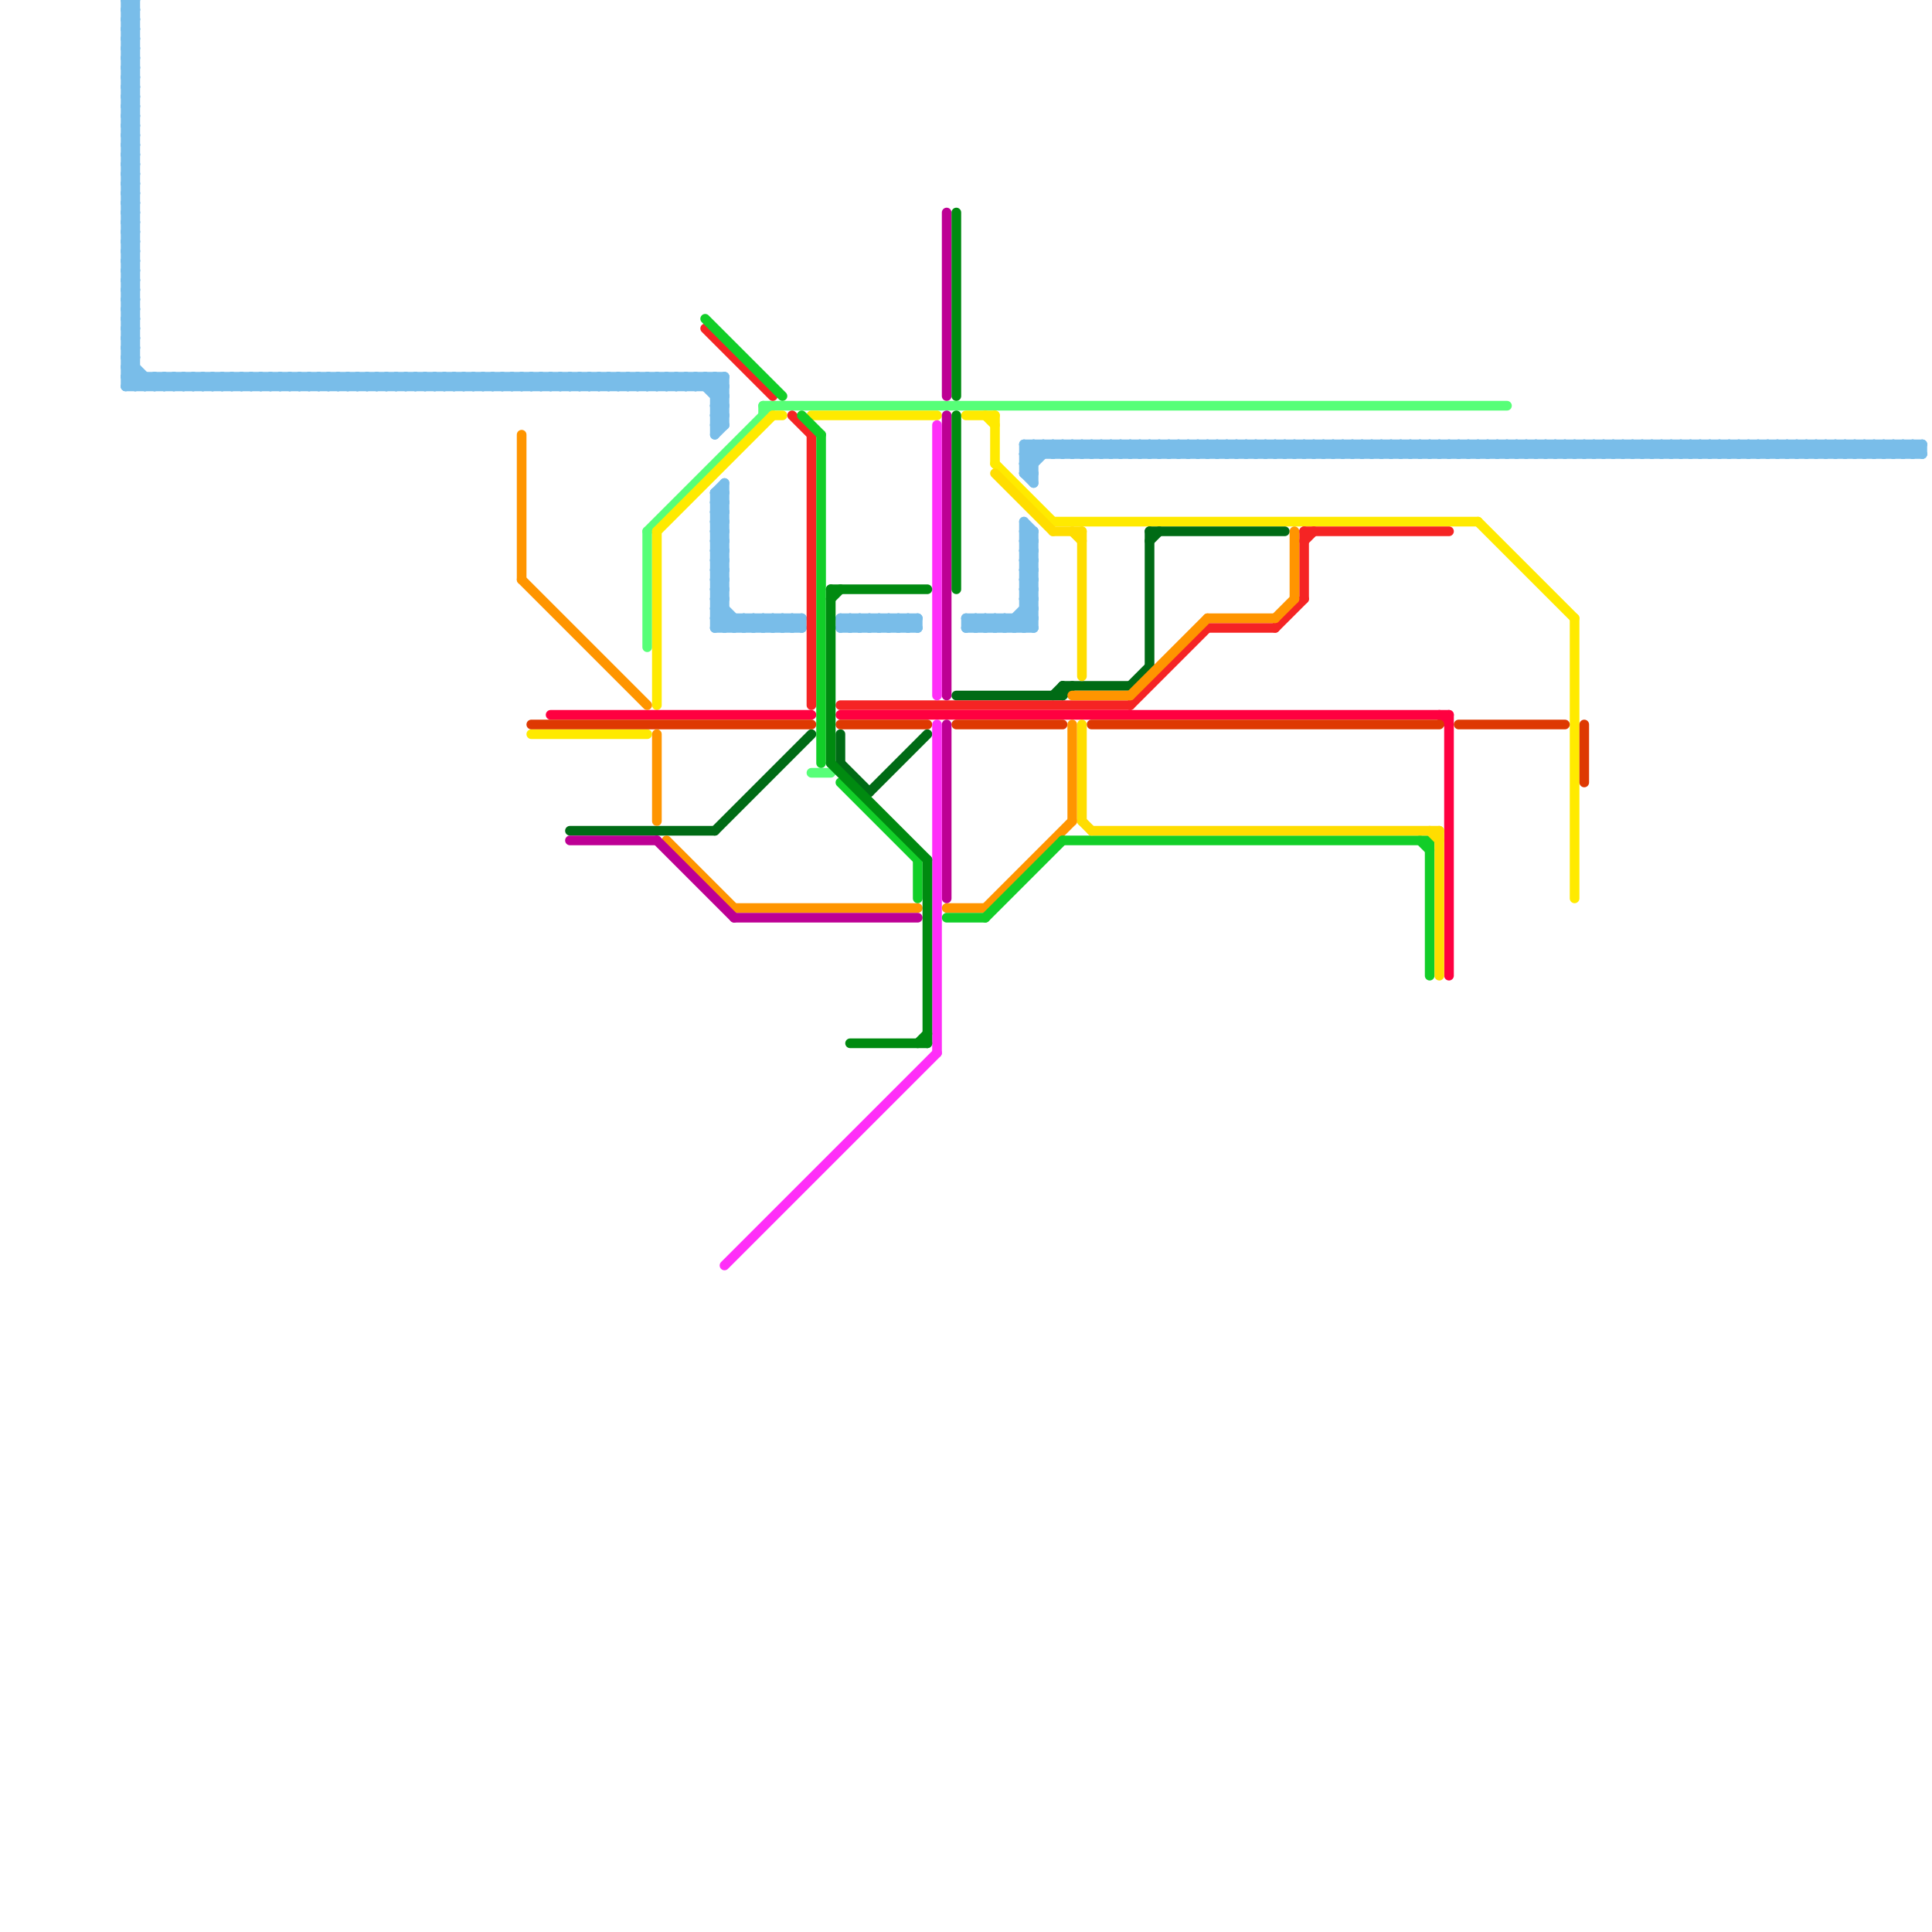 
<svg version="1.1" xmlns="http://www.w3.org/2000/svg" viewBox="0 0 200 200">
<style>line { stroke-width: 1; fill: none; stroke-linecap: round; stroke-linejoin: round; } .c0 { stroke: #57ff78 } .c1 { stroke: #ffea00 } .c2 { stroke: #79bde9 } .c3 { stroke: #006b15 } .c4 { stroke: #f52424 } .c5 { stroke: #ff0040 } .c6 { stroke: #de3902 } .c7 { stroke: #ff9500 } .c8 { stroke: #12ce28 } .c9 { stroke: #ffdd00 } .c10 { stroke: #bd0094 } .c11 { stroke: #ff2ef8 } .c12 { stroke: #008a10 }</style><line class="c0" x1="79" y1="42" x2="79" y2="43"/><line class="c0" x1="67" y1="55" x2="80" y2="42"/><line class="c0" x1="84" y1="80" x2="86" y2="80"/><line class="c0" x1="67" y1="55" x2="67" y2="67"/><line class="c0" x1="79" y1="42" x2="156" y2="42"/><line class="c1" x1="163" y1="64" x2="163" y2="93"/><line class="c1" x1="68" y1="55" x2="68" y2="73"/><line class="c1" x1="100" y1="43" x2="103" y2="43"/><line class="c1" x1="103" y1="43" x2="103" y2="48"/><line class="c1" x1="102" y1="43" x2="103" y2="44"/><line class="c1" x1="153" y1="54" x2="163" y2="64"/><line class="c1" x1="68" y1="55" x2="80" y2="43"/><line class="c1" x1="84" y1="43" x2="97" y2="43"/><line class="c1" x1="109" y1="54" x2="153" y2="54"/><line class="c1" x1="80" y1="43" x2="81" y2="43"/><line class="c1" x1="103" y1="48" x2="109" y2="54"/><line class="c1" x1="55" y1="76" x2="67" y2="76"/><line class="c2" x1="13" y1="18" x2="14" y2="18"/><line class="c2" x1="13" y1="40" x2="75" y2="40"/><line class="c2" x1="38" y1="39" x2="38" y2="40"/><line class="c2" x1="13" y1="40" x2="14" y2="39"/><line class="c2" x1="74" y1="43" x2="75" y2="42"/><line class="c2" x1="45" y1="39" x2="46" y2="40"/><line class="c2" x1="74" y1="45" x2="75" y2="44"/><line class="c2" x1="62" y1="39" x2="62" y2="40"/><line class="c2" x1="133" y1="46" x2="134" y2="47"/><line class="c2" x1="56" y1="39" x2="56" y2="40"/><line class="c2" x1="28" y1="40" x2="29" y2="39"/><line class="c2" x1="107" y1="46" x2="107" y2="50"/><line class="c2" x1="43" y1="39" x2="43" y2="40"/><line class="c2" x1="179" y1="46" x2="179" y2="47"/><line class="c2" x1="40" y1="39" x2="40" y2="40"/><line class="c2" x1="15" y1="40" x2="16" y2="39"/><line class="c2" x1="74" y1="39" x2="75" y2="40"/><line class="c2" x1="166" y1="46" x2="166" y2="47"/><line class="c2" x1="138" y1="47" x2="139" y2="46"/><line class="c2" x1="74" y1="59" x2="75" y2="59"/><line class="c2" x1="116" y1="46" x2="116" y2="47"/><line class="c2" x1="191" y1="46" x2="192" y2="47"/><line class="c2" x1="74" y1="61" x2="75" y2="61"/><line class="c2" x1="30" y1="40" x2="31" y2="39"/><line class="c2" x1="110" y1="46" x2="111" y2="47"/><line class="c2" x1="159" y1="46" x2="159" y2="47"/><line class="c2" x1="153" y1="47" x2="154" y2="46"/><line class="c2" x1="57" y1="39" x2="57" y2="40"/><line class="c2" x1="13" y1="6" x2="14" y2="6"/><line class="c2" x1="29" y1="40" x2="30" y2="39"/><line class="c2" x1="13" y1="8" x2="14" y2="8"/><line class="c2" x1="51" y1="39" x2="52" y2="40"/><line class="c2" x1="146" y1="47" x2="147" y2="46"/><line class="c2" x1="174" y1="46" x2="175" y2="47"/><line class="c2" x1="161" y1="46" x2="161" y2="47"/><line class="c2" x1="106" y1="57" x2="107" y2="56"/><line class="c2" x1="168" y1="46" x2="169" y2="47"/><line class="c2" x1="13" y1="22" x2="14" y2="23"/><line class="c2" x1="74" y1="42" x2="75" y2="41"/><line class="c2" x1="13" y1="24" x2="14" y2="25"/><line class="c2" x1="25" y1="39" x2="25" y2="40"/><line class="c2" x1="192" y1="46" x2="192" y2="47"/><line class="c2" x1="33" y1="39" x2="33" y2="40"/><line class="c2" x1="184" y1="46" x2="185" y2="47"/><line class="c2" x1="106" y1="56" x2="107" y2="56"/><line class="c2" x1="146" y1="46" x2="147" y2="47"/><line class="c2" x1="13" y1="5" x2="14" y2="5"/><line class="c2" x1="80" y1="64" x2="81" y2="65"/><line class="c2" x1="121" y1="46" x2="122" y2="47"/><line class="c2" x1="13" y1="7" x2="14" y2="7"/><line class="c2" x1="192" y1="46" x2="193" y2="47"/><line class="c2" x1="28" y1="39" x2="28" y2="40"/><line class="c2" x1="13" y1="27" x2="14" y2="26"/><line class="c2" x1="35" y1="39" x2="36" y2="40"/><line class="c2" x1="13" y1="29" x2="14" y2="28"/><line class="c2" x1="79" y1="64" x2="80" y2="65"/><line class="c2" x1="123" y1="46" x2="124" y2="47"/><line class="c2" x1="81" y1="64" x2="82" y2="65"/><line class="c2" x1="13" y1="18" x2="14" y2="17"/><line class="c2" x1="59" y1="39" x2="59" y2="40"/><line class="c2" x1="128" y1="47" x2="129" y2="46"/><line class="c2" x1="187" y1="46" x2="188" y2="47"/><line class="c2" x1="36" y1="40" x2="37" y2="39"/><line class="c2" x1="13" y1="26" x2="14" y2="26"/><line class="c2" x1="30" y1="39" x2="30" y2="40"/><line class="c2" x1="13" y1="28" x2="14" y2="28"/><line class="c2" x1="54" y1="39" x2="54" y2="40"/><line class="c2" x1="180" y1="46" x2="180" y2="47"/><line class="c2" x1="26" y1="39" x2="27" y2="40"/><line class="c2" x1="118" y1="46" x2="118" y2="47"/><line class="c2" x1="74" y1="59" x2="75" y2="58"/><line class="c2" x1="74" y1="61" x2="75" y2="60"/><line class="c2" x1="167" y1="46" x2="167" y2="47"/><line class="c2" x1="149" y1="46" x2="150" y2="47"/><line class="c2" x1="65" y1="39" x2="65" y2="40"/><line class="c2" x1="106" y1="49" x2="109" y2="46"/><line class="c2" x1="31" y1="40" x2="32" y2="39"/><line class="c2" x1="182" y1="46" x2="182" y2="47"/><line class="c2" x1="154" y1="47" x2="155" y2="46"/><line class="c2" x1="169" y1="46" x2="169" y2="47"/><line class="c2" x1="151" y1="46" x2="152" y2="47"/><line class="c2" x1="74" y1="62" x2="77" y2="65"/><line class="c2" x1="141" y1="47" x2="142" y2="46"/><line class="c2" x1="134" y1="46" x2="135" y2="47"/><line class="c2" x1="119" y1="46" x2="119" y2="47"/><line class="c2" x1="13" y1="4" x2="14" y2="5"/><line class="c2" x1="82" y1="65" x2="83" y2="64"/><line class="c2" x1="156" y1="47" x2="157" y2="46"/><line class="c2" x1="143" y1="47" x2="144" y2="46"/><line class="c2" x1="74" y1="60" x2="75" y2="60"/><line class="c2" x1="34" y1="40" x2="35" y2="39"/><line class="c2" x1="31" y1="39" x2="32" y2="40"/><line class="c2" x1="34" y1="39" x2="34" y2="40"/><line class="c2" x1="16" y1="39" x2="17" y2="40"/><line class="c2" x1="106" y1="56" x2="107" y2="55"/><line class="c2" x1="195" y1="46" x2="195" y2="47"/><line class="c2" x1="49" y1="40" x2="50" y2="39"/><line class="c2" x1="129" y1="46" x2="130" y2="47"/><line class="c2" x1="13" y1="5" x2="14" y2="4"/><line class="c2" x1="49" y1="39" x2="49" y2="40"/><line class="c2" x1="13" y1="7" x2="14" y2="6"/><line class="c2" x1="13" y1="23" x2="14" y2="24"/><line class="c2" x1="106" y1="62" x2="107" y2="62"/><line class="c2" x1="89" y1="64" x2="89" y2="65"/><line class="c2" x1="50" y1="40" x2="51" y2="39"/><line class="c2" x1="130" y1="46" x2="130" y2="47"/><line class="c2" x1="44" y1="40" x2="45" y2="39"/><line class="c2" x1="76" y1="64" x2="76" y2="65"/><line class="c2" x1="117" y1="46" x2="117" y2="47"/><line class="c2" x1="192" y1="47" x2="193" y2="46"/><line class="c2" x1="124" y1="46" x2="125" y2="47"/><line class="c2" x1="195" y1="46" x2="196" y2="47"/><line class="c2" x1="189" y1="46" x2="190" y2="47"/><line class="c2" x1="157" y1="46" x2="157" y2="47"/><line class="c2" x1="132" y1="46" x2="132" y2="47"/><line class="c2" x1="151" y1="47" x2="152" y2="46"/><line class="c2" x1="129" y1="47" x2="130" y2="46"/><line class="c2" x1="139" y1="46" x2="140" y2="47"/><line class="c2" x1="74" y1="64" x2="75" y2="65"/><line class="c2" x1="126" y1="46" x2="127" y2="47"/><line class="c2" x1="106" y1="54" x2="106" y2="65"/><line class="c2" x1="144" y1="47" x2="145" y2="46"/><line class="c2" x1="13" y1="26" x2="14" y2="25"/><line class="c2" x1="13" y1="28" x2="14" y2="27"/><line class="c2" x1="131" y1="47" x2="132" y2="46"/><line class="c2" x1="188" y1="46" x2="188" y2="47"/><line class="c2" x1="27" y1="39" x2="27" y2="40"/><line class="c2" x1="190" y1="46" x2="191" y2="47"/><line class="c2" x1="92" y1="64" x2="92" y2="65"/><line class="c2" x1="87" y1="64" x2="95" y2="64"/><line class="c2" x1="39" y1="40" x2="40" y2="39"/><line class="c2" x1="13" y1="37" x2="16" y2="40"/><line class="c2" x1="94" y1="64" x2="94" y2="65"/><line class="c2" x1="101" y1="64" x2="102" y2="65"/><line class="c2" x1="142" y1="46" x2="143" y2="47"/><line class="c2" x1="183" y1="46" x2="183" y2="47"/><line class="c2" x1="155" y1="47" x2="156" y2="46"/><line class="c2" x1="73" y1="39" x2="75" y2="41"/><line class="c2" x1="27" y1="39" x2="28" y2="40"/><line class="c2" x1="100" y1="64" x2="101" y2="65"/><line class="c2" x1="87" y1="64" x2="87" y2="65"/><line class="c2" x1="144" y1="46" x2="145" y2="47"/><line class="c2" x1="185" y1="46" x2="185" y2="47"/><line class="c2" x1="157" y1="47" x2="158" y2="46"/><line class="c2" x1="112" y1="46" x2="112" y2="47"/><line class="c2" x1="95" y1="64" x2="95" y2="65"/><line class="c2" x1="74" y1="60" x2="75" y2="59"/><line class="c2" x1="13" y1="32" x2="14" y2="33"/><line class="c2" x1="74" y1="52" x2="75" y2="51"/><line class="c2" x1="13" y1="34" x2="14" y2="35"/><line class="c2" x1="102" y1="64" x2="103" y2="65"/><line class="c2" x1="74" y1="54" x2="75" y2="53"/><line class="c2" x1="106" y1="59" x2="107" y2="60"/><line class="c2" x1="122" y1="46" x2="122" y2="47"/><line class="c2" x1="77" y1="64" x2="78" y2="65"/><line class="c2" x1="106" y1="61" x2="107" y2="62"/><line class="c2" x1="127" y1="46" x2="127" y2="47"/><line class="c2" x1="137" y1="46" x2="138" y2="47"/><line class="c2" x1="22" y1="39" x2="23" y2="40"/><line class="c2" x1="114" y1="46" x2="114" y2="47"/><line class="c2" x1="18" y1="39" x2="19" y2="40"/><line class="c2" x1="87" y1="65" x2="95" y2="65"/><line class="c2" x1="74" y1="55" x2="75" y2="56"/><line class="c2" x1="155" y1="46" x2="156" y2="47"/><line class="c2" x1="53" y1="39" x2="54" y2="40"/><line class="c2" x1="47" y1="39" x2="48" y2="40"/><line class="c2" x1="13" y1="15" x2="14" y2="15"/><line class="c2" x1="50" y1="39" x2="50" y2="40"/><line class="c2" x1="170" y1="46" x2="171" y2="47"/><line class="c2" x1="13" y1="17" x2="14" y2="17"/><line class="c2" x1="15" y1="39" x2="15" y2="40"/><line class="c2" x1="19" y1="39" x2="20" y2="40"/><line class="c2" x1="106" y1="62" x2="107" y2="61"/><line class="c2" x1="58" y1="40" x2="59" y2="39"/><line class="c2" x1="138" y1="46" x2="138" y2="47"/><line class="c2" x1="52" y1="40" x2="53" y2="39"/><line class="c2" x1="175" y1="47" x2="176" y2="46"/><line class="c2" x1="197" y1="46" x2="198" y2="47"/><line class="c2" x1="150" y1="47" x2="151" y2="46"/><line class="c2" x1="13" y1="31" x2="14" y2="32"/><line class="c2" x1="88" y1="64" x2="88" y2="65"/><line class="c2" x1="140" y1="46" x2="140" y2="47"/><line class="c2" x1="196" y1="46" x2="196" y2="47"/><line class="c2" x1="82" y1="64" x2="82" y2="65"/><line class="c2" x1="13" y1="33" x2="14" y2="34"/><line class="c2" x1="147" y1="46" x2="148" y2="47"/><line class="c2" x1="106" y1="47" x2="107" y2="46"/><line class="c2" x1="53" y1="40" x2="54" y2="39"/><line class="c2" x1="152" y1="47" x2="153" y2="46"/><line class="c2" x1="198" y1="46" x2="198" y2="47"/><line class="c2" x1="106" y1="63" x2="107" y2="63"/><line class="c2" x1="13" y1="36" x2="14" y2="36"/><line class="c2" x1="83" y1="64" x2="83" y2="65"/><line class="c2" x1="135" y1="46" x2="135" y2="47"/><line class="c2" x1="13" y1="38" x2="14" y2="38"/><line class="c2" x1="181" y1="47" x2="182" y2="46"/><line class="c2" x1="37" y1="39" x2="38" y2="40"/><line class="c2" x1="75" y1="39" x2="75" y2="44"/><line class="c2" x1="70" y1="39" x2="70" y2="40"/><line class="c2" x1="63" y1="40" x2="64" y2="39"/><line class="c2" x1="66" y1="39" x2="67" y2="40"/><line class="c2" x1="74" y1="57" x2="75" y2="58"/><line class="c2" x1="63" y1="39" x2="63" y2="40"/><line class="c2" x1="41" y1="39" x2="42" y2="40"/><line class="c2" x1="193" y1="46" x2="193" y2="47"/><line class="c2" x1="71" y1="40" x2="72" y2="39"/><line class="c2" x1="158" y1="46" x2="159" y2="47"/><line class="c2" x1="145" y1="46" x2="146" y2="47"/><line class="c2" x1="46" y1="40" x2="47" y2="39"/><line class="c2" x1="43" y1="39" x2="44" y2="40"/><line class="c2" x1="93" y1="65" x2="94" y2="64"/><line class="c2" x1="163" y1="47" x2="164" y2="46"/><line class="c2" x1="103" y1="64" x2="104" y2="65"/><line class="c2" x1="153" y1="46" x2="153" y2="47"/><line class="c2" x1="160" y1="46" x2="161" y2="47"/><line class="c2" x1="128" y1="46" x2="128" y2="47"/><line class="c2" x1="159" y1="46" x2="160" y2="47"/><line class="c2" x1="165" y1="47" x2="166" y2="46"/><line class="c2" x1="74" y1="55" x2="75" y2="55"/><line class="c2" x1="13" y1="15" x2="14" y2="14"/><line class="c2" x1="13" y1="17" x2="14" y2="16"/><line class="c2" x1="106" y1="58" x2="107" y2="59"/><line class="c2" x1="106" y1="60" x2="107" y2="61"/><line class="c2" x1="13" y1="25" x2="14" y2="26"/><line class="c2" x1="13" y1="9" x2="14" y2="10"/><line class="c2" x1="20" y1="39" x2="21" y2="40"/><line class="c2" x1="13" y1="1" x2="14" y2="2"/><line class="c2" x1="13" y1="11" x2="14" y2="12"/><line class="c2" x1="25" y1="39" x2="26" y2="40"/><line class="c2" x1="75" y1="65" x2="76" y2="64"/><line class="c2" x1="13" y1="31" x2="14" y2="31"/><line class="c2" x1="176" y1="47" x2="177" y2="46"/><line class="c2" x1="13" y1="33" x2="14" y2="33"/><line class="c2" x1="113" y1="46" x2="114" y2="47"/><line class="c2" x1="173" y1="46" x2="174" y2="47"/><line class="c2" x1="141" y1="46" x2="141" y2="47"/><line class="c2" x1="55" y1="40" x2="56" y2="39"/><line class="c2" x1="178" y1="47" x2="179" y2="46"/><line class="c2" x1="13" y1="14" x2="14" y2="14"/><line class="c2" x1="91" y1="65" x2="92" y2="64"/><line class="c2" x1="104" y1="64" x2="104" y2="65"/><line class="c2" x1="13" y1="16" x2="14" y2="16"/><line class="c2" x1="59" y1="40" x2="60" y2="39"/><line class="c2" x1="91" y1="64" x2="91" y2="65"/><line class="c2" x1="143" y1="46" x2="143" y2="47"/><line class="c2" x1="13" y1="36" x2="14" y2="35"/><line class="c2" x1="106" y1="65" x2="107" y2="64"/><line class="c2" x1="13" y1="38" x2="14" y2="37"/><line class="c2" x1="108" y1="46" x2="109" y2="47"/><line class="c2" x1="74" y1="41" x2="75" y2="40"/><line class="c2" x1="93" y1="64" x2="93" y2="65"/><line class="c2" x1="13" y1="30" x2="14" y2="31"/><line class="c2" x1="113" y1="47" x2="114" y2="46"/><line class="c2" x1="135" y1="46" x2="136" y2="47"/><line class="c2" x1="38" y1="39" x2="39" y2="40"/><line class="c2" x1="68" y1="39" x2="69" y2="40"/><line class="c2" x1="74" y1="57" x2="75" y2="57"/><line class="c2" x1="101" y1="65" x2="102" y2="64"/><line class="c2" x1="36" y1="39" x2="36" y2="40"/><line class="c2" x1="40" y1="39" x2="41" y2="40"/><line class="c2" x1="67" y1="39" x2="68" y2="40"/><line class="c2" x1="166" y1="46" x2="167" y2="47"/><line class="c2" x1="73" y1="40" x2="74" y2="39"/><line class="c2" x1="23" y1="40" x2="24" y2="39"/><line class="c2" x1="171" y1="47" x2="172" y2="46"/><line class="c2" x1="69" y1="39" x2="70" y2="40"/><line class="c2" x1="127" y1="47" x2="128" y2="46"/><line class="c2" x1="13" y1="35" x2="14" y2="34"/><line class="c2" x1="13" y1="37" x2="14" y2="36"/><line class="c2" x1="13" y1="20" x2="14" y2="21"/><line class="c2" x1="74" y1="40" x2="75" y2="39"/><line class="c2" x1="154" y1="46" x2="154" y2="47"/><line class="c2" x1="173" y1="47" x2="174" y2="46"/><line class="c2" x1="68" y1="40" x2="69" y2="39"/><line class="c2" x1="161" y1="46" x2="162" y2="47"/><line class="c2" x1="167" y1="46" x2="168" y2="47"/><line class="c2" x1="148" y1="46" x2="149" y2="47"/><line class="c2" x1="74" y1="56" x2="75" y2="57"/><line class="c2" x1="191" y1="47" x2="192" y2="46"/><line class="c2" x1="74" y1="58" x2="75" y2="59"/><line class="c2" x1="110" y1="47" x2="111" y2="46"/><line class="c2" x1="166" y1="47" x2="167" y2="46"/><line class="c2" x1="156" y1="46" x2="156" y2="47"/><line class="c2" x1="79" y1="65" x2="80" y2="64"/><line class="c2" x1="13" y1="3" x2="14" y2="4"/><line class="c2" x1="51" y1="40" x2="52" y2="39"/><line class="c2" x1="131" y1="46" x2="131" y2="47"/><line class="c2" x1="13" y1="25" x2="14" y2="25"/><line class="c2" x1="168" y1="47" x2="169" y2="46"/><line class="c2" x1="64" y1="39" x2="64" y2="40"/><line class="c2" x1="13" y1="1" x2="14" y2="1"/><line class="c2" x1="81" y1="65" x2="82" y2="64"/><line class="c2" x1="197" y1="47" x2="198" y2="46"/><line class="c2" x1="13" y1="39" x2="14" y2="40"/><line class="c2" x1="62" y1="39" x2="63" y2="40"/><line class="c2" x1="56" y1="39" x2="57" y2="40"/><line class="c2" x1="21" y1="40" x2="22" y2="39"/><line class="c2" x1="120" y1="47" x2="121" y2="46"/><line class="c2" x1="179" y1="46" x2="180" y2="47"/><line class="c2" x1="21" y1="39" x2="21" y2="40"/><line class="c2" x1="13" y1="14" x2="14" y2="13"/><line class="c2" x1="67" y1="40" x2="68" y2="39"/><line class="c2" x1="13" y1="6" x2="14" y2="5"/><line class="c2" x1="13" y1="16" x2="14" y2="15"/><line class="c2" x1="28" y1="39" x2="29" y2="40"/><line class="c2" x1="13" y1="8" x2="14" y2="7"/><line class="c2" x1="64" y1="39" x2="65" y2="40"/><line class="c2" x1="109" y1="46" x2="109" y2="47"/><line class="c2" x1="184" y1="47" x2="185" y2="46"/><line class="c2" x1="116" y1="46" x2="117" y2="47"/><line class="c2" x1="32" y1="39" x2="32" y2="40"/><line class="c2" x1="105" y1="64" x2="105" y2="65"/><line class="c2" x1="30" y1="39" x2="31" y2="40"/><line class="c2" x1="194" y1="47" x2="195" y2="46"/><line class="c2" x1="149" y1="46" x2="149" y2="47"/><line class="c2" x1="13" y1="2" x2="14" y2="3"/><line class="c2" x1="57" y1="39" x2="58" y2="40"/><line class="c2" x1="107" y1="55" x2="107" y2="65"/><line class="c2" x1="121" y1="47" x2="122" y2="46"/><line class="c2" x1="180" y1="46" x2="181" y2="47"/><line class="c2" x1="13" y1="30" x2="14" y2="30"/><line class="c2" x1="115" y1="47" x2="116" y2="46"/><line class="c2" x1="118" y1="46" x2="119" y2="47"/><line class="c2" x1="13" y1="22" x2="14" y2="22"/><line class="c2" x1="13" y1="24" x2="14" y2="24"/><line class="c2" x1="151" y1="46" x2="151" y2="47"/><line class="c2" x1="74" y1="57" x2="75" y2="56"/><line class="c2" x1="123" y1="47" x2="124" y2="46"/><line class="c2" x1="74" y1="51" x2="75" y2="52"/><line class="c2" x1="74" y1="53" x2="75" y2="54"/><line class="c2" x1="52" y1="39" x2="52" y2="40"/><line class="c2" x1="24" y1="40" x2="25" y2="39"/><line class="c2" x1="118" y1="47" x2="119" y2="46"/><line class="c2" x1="39" y1="39" x2="39" y2="40"/><line class="c2" x1="175" y1="46" x2="175" y2="47"/><line class="c2" x1="162" y1="46" x2="162" y2="47"/><line class="c2" x1="16" y1="40" x2="17" y2="39"/><line class="c2" x1="92" y1="64" x2="93" y2="65"/><line class="c2" x1="14" y1="0" x2="14" y2="40"/><line class="c2" x1="169" y1="46" x2="170" y2="47"/><line class="c2" x1="74" y1="64" x2="83" y2="64"/><line class="c2" x1="74" y1="56" x2="75" y2="56"/><line class="c2" x1="26" y1="40" x2="27" y2="39"/><line class="c2" x1="74" y1="58" x2="75" y2="58"/><line class="c2" x1="177" y1="46" x2="177" y2="47"/><line class="c2" x1="174" y1="47" x2="175" y2="46"/><line class="c2" x1="149" y1="47" x2="150" y2="46"/><line class="c2" x1="164" y1="46" x2="164" y2="47"/><line class="c2" x1="18" y1="40" x2="19" y2="39"/><line class="c2" x1="74" y1="51" x2="74" y2="65"/><line class="c2" x1="13" y1="3" x2="14" y2="3"/><line class="c2" x1="87" y1="64" x2="88" y2="65"/><line class="c2" x1="13" y1="25" x2="14" y2="24"/><line class="c2" x1="55" y1="39" x2="55" y2="40"/><line class="c2" x1="134" y1="47" x2="135" y2="46"/><line class="c2" x1="13" y1="1" x2="14" y2="0"/><line class="c2" x1="59" y1="39" x2="60" y2="40"/><line class="c2" x1="172" y1="46" x2="172" y2="47"/><line class="c2" x1="34" y1="39" x2="35" y2="40"/><line class="c2" x1="13" y1="19" x2="14" y2="20"/><line class="c2" x1="106" y1="46" x2="107" y2="47"/><line class="c2" x1="106" y1="48" x2="107" y2="49"/><line class="c2" x1="13" y1="21" x2="14" y2="22"/><line class="c2" x1="42" y1="40" x2="43" y2="39"/><line class="c2" x1="13" y1="13" x2="14" y2="14"/><line class="c2" x1="42" y1="39" x2="42" y2="40"/><line class="c2" x1="111" y1="47" x2="112" y2="46"/><line class="c2" x1="29" y1="39" x2="29" y2="40"/><line class="c2" x1="23" y1="39" x2="23" y2="40"/><line class="c2" x1="54" y1="39" x2="55" y2="40"/><line class="c2" x1="104" y1="65" x2="107" y2="62"/><line class="c2" x1="111" y1="46" x2="111" y2="47"/><line class="c2" x1="71" y1="39" x2="71" y2="40"/><line class="c2" x1="58" y1="39" x2="58" y2="40"/><line class="c2" x1="37" y1="40" x2="38" y2="39"/><line class="c2" x1="65" y1="39" x2="66" y2="40"/><line class="c2" x1="117" y1="46" x2="118" y2="47"/><line class="c2" x1="13" y1="2" x2="14" y2="2"/><line class="c2" x1="188" y1="46" x2="189" y2="47"/><line class="c2" x1="13" y1="4" x2="14" y2="4"/><line class="c2" x1="182" y1="46" x2="183" y2="47"/><line class="c2" x1="24" y1="39" x2="24" y2="40"/><line class="c2" x1="13" y1="22" x2="14" y2="21"/><line class="c2" x1="150" y1="46" x2="150" y2="47"/><line class="c2" x1="125" y1="46" x2="125" y2="47"/><line class="c2" x1="13" y1="24" x2="14" y2="23"/><line class="c2" x1="60" y1="39" x2="60" y2="40"/><line class="c2" x1="64" y1="40" x2="65" y2="39"/><line class="c2" x1="119" y1="46" x2="120" y2="47"/><line class="c2" x1="187" y1="47" x2="188" y2="46"/><line class="c2" x1="74" y1="43" x2="75" y2="44"/><line class="c2" x1="165" y1="46" x2="165" y2="47"/><line class="c2" x1="137" y1="47" x2="138" y2="46"/><line class="c2" x1="72" y1="40" x2="73" y2="39"/><line class="c2" x1="152" y1="46" x2="152" y2="47"/><line class="c2" x1="82" y1="64" x2="83" y2="65"/><line class="c2" x1="196" y1="46" x2="197" y2="47"/><line class="c2" x1="124" y1="47" x2="125" y2="46"/><line class="c2" x1="183" y1="46" x2="184" y2="47"/><line class="c2" x1="189" y1="47" x2="190" y2="46"/><line class="c2" x1="139" y1="47" x2="140" y2="46"/><line class="c2" x1="188" y1="47" x2="189" y2="46"/><line class="c2" x1="126" y1="47" x2="127" y2="46"/><line class="c2" x1="13" y1="23" x2="14" y2="23"/><line class="c2" x1="94" y1="64" x2="95" y2="65"/><line class="c2" x1="100" y1="64" x2="107" y2="64"/><line class="c2" x1="74" y1="63" x2="76" y2="65"/><line class="c2" x1="74" y1="56" x2="75" y2="55"/><line class="c2" x1="17" y1="40" x2="18" y2="39"/><line class="c2" x1="49" y1="39" x2="50" y2="40"/><line class="c2" x1="74" y1="58" x2="75" y2="57"/><line class="c2" x1="106" y1="55" x2="107" y2="56"/><line class="c2" x1="106" y1="57" x2="107" y2="58"/><line class="c2" x1="27" y1="40" x2="28" y2="39"/><line class="c2" x1="178" y1="46" x2="178" y2="47"/><line class="c2" x1="74" y1="42" x2="75" y2="43"/><line class="c2" x1="19" y1="40" x2="20" y2="39"/><line class="c2" x1="89" y1="64" x2="90" y2="65"/><line class="c2" x1="142" y1="47" x2="143" y2="46"/><line class="c2" x1="130" y1="46" x2="131" y2="47"/><line class="c2" x1="19" y1="39" x2="19" y2="40"/><line class="c2" x1="74" y1="39" x2="74" y2="45"/><line class="c2" x1="46" y1="39" x2="46" y2="40"/><line class="c2" x1="120" y1="46" x2="120" y2="47"/><line class="c2" x1="163" y1="46" x2="163" y2="47"/><line class="c2" x1="132" y1="46" x2="133" y2="47"/><line class="c2" x1="13" y1="13" x2="14" y2="13"/><line class="c2" x1="48" y1="39" x2="48" y2="40"/><line class="c2" x1="74" y1="65" x2="83" y2="65"/><line class="c2" x1="44" y1="39" x2="44" y2="40"/><line class="c2" x1="80" y1="65" x2="81" y2="64"/><line class="c2" x1="178" y1="46" x2="179" y2="47"/><line class="c2" x1="115" y1="46" x2="116" y2="47"/><line class="c2" x1="100" y1="65" x2="107" y2="65"/><line class="c2" x1="115" y1="46" x2="115" y2="47"/><line class="c2" x1="13" y1="27" x2="14" y2="28"/><line class="c2" x1="73" y1="39" x2="73" y2="40"/><line class="c2" x1="13" y1="29" x2="14" y2="30"/><line class="c2" x1="45" y1="40" x2="46" y2="39"/><line class="c2" x1="32" y1="40" x2="33" y2="39"/><line class="c2" x1="45" y1="39" x2="45" y2="40"/><line class="c2" x1="13" y1="2" x2="14" y2="1"/><line class="c2" x1="114" y1="47" x2="115" y2="46"/><line class="c2" x1="13" y1="4" x2="14" y2="3"/><line class="c2" x1="13" y1="18" x2="14" y2="19"/><line class="c2" x1="133" y1="46" x2="133" y2="47"/><line class="c2" x1="47" y1="40" x2="48" y2="39"/><line class="c2" x1="13" y1="10" x2="14" y2="11"/><line class="c2" x1="13" y1="12" x2="14" y2="13"/><line class="c2" x1="176" y1="46" x2="176" y2="47"/><line class="c2" x1="195" y1="47" x2="196" y2="46"/><line class="c2" x1="74" y1="43" x2="75" y2="43"/><line class="c2" x1="13" y1="32" x2="14" y2="32"/><line class="c2" x1="106" y1="59" x2="107" y2="59"/><line class="c2" x1="106" y1="61" x2="107" y2="61"/><line class="c2" x1="13" y1="34" x2="14" y2="34"/><line class="c2" x1="90" y1="64" x2="91" y2="65"/><line class="c2" x1="191" y1="46" x2="191" y2="47"/><line class="c2" x1="198" y1="46" x2="199" y2="47"/><line class="c2" x1="125" y1="46" x2="126" y2="47"/><line class="c2" x1="185" y1="46" x2="186" y2="47"/><line class="c2" x1="147" y1="47" x2="148" y2="46"/><line class="c2" x1="51" y1="39" x2="51" y2="40"/><line class="c2" x1="74" y1="59" x2="75" y2="60"/><line class="c2" x1="190" y1="47" x2="191" y2="46"/><line class="c2" x1="122" y1="46" x2="123" y2="47"/><line class="c2" x1="74" y1="61" x2="75" y2="62"/><line class="c2" x1="127" y1="46" x2="128" y2="47"/><line class="c2" x1="193" y1="46" x2="194" y2="47"/><line class="c2" x1="78" y1="65" x2="79" y2="64"/><line class="c2" x1="168" y1="46" x2="168" y2="47"/><line class="c2" x1="140" y1="47" x2="141" y2="46"/><line class="c2" x1="13" y1="23" x2="14" y2="22"/><line class="c2" x1="186" y1="46" x2="186" y2="47"/><line class="c2" x1="50" y1="39" x2="51" y2="40"/><line class="c2" x1="74" y1="42" x2="75" y2="42"/><line class="c2" x1="90" y1="64" x2="90" y2="65"/><line class="c2" x1="74" y1="44" x2="75" y2="44"/><line class="c2" x1="138" y1="46" x2="139" y2="47"/><line class="c2" x1="33" y1="40" x2="34" y2="39"/><line class="c2" x1="36" y1="39" x2="37" y2="40"/><line class="c2" x1="74" y1="64" x2="75" y2="63"/><line class="c2" x1="20" y1="40" x2="21" y2="39"/><line class="c2" x1="171" y1="46" x2="171" y2="47"/><line class="c2" x1="146" y1="46" x2="146" y2="47"/><line class="c2" x1="153" y1="46" x2="154" y2="47"/><line class="c2" x1="20" y1="39" x2="20" y2="40"/><line class="c2" x1="140" y1="46" x2="141" y2="47"/><line class="c2" x1="121" y1="46" x2="121" y2="47"/><line class="c2" x1="181" y1="46" x2="181" y2="47"/><line class="c2" x1="35" y1="40" x2="36" y2="39"/><line class="c2" x1="13" y1="13" x2="14" y2="12"/><line class="c2" x1="22" y1="40" x2="23" y2="39"/><line class="c2" x1="158" y1="47" x2="159" y2="46"/><line class="c2" x1="35" y1="39" x2="35" y2="40"/><line class="c2" x1="106" y1="54" x2="107" y2="55"/><line class="c2" x1="106" y1="56" x2="107" y2="57"/><line class="c2" x1="145" y1="47" x2="146" y2="46"/><line class="c2" x1="13" y1="5" x2="14" y2="6"/><line class="c2" x1="123" y1="46" x2="123" y2="47"/><line class="c2" x1="13" y1="7" x2="14" y2="8"/><line class="c2" x1="110" y1="46" x2="110" y2="47"/><line class="c2" x1="160" y1="47" x2="161" y2="46"/><line class="c2" x1="74" y1="63" x2="75" y2="63"/><line class="c2" x1="122" y1="47" x2="123" y2="46"/><line class="c2" x1="181" y1="46" x2="182" y2="47"/><line class="c2" x1="106" y1="47" x2="199" y2="47"/><line class="c2" x1="13" y1="10" x2="14" y2="10"/><line class="c2" x1="70" y1="39" x2="71" y2="40"/><line class="c2" x1="13" y1="12" x2="14" y2="12"/><line class="c2" x1="106" y1="59" x2="107" y2="58"/><line class="c2" x1="13" y1="32" x2="14" y2="31"/><line class="c2" x1="48" y1="40" x2="49" y2="39"/><line class="c2" x1="106" y1="61" x2="107" y2="60"/><line class="c2" x1="199" y1="46" x2="199" y2="47"/><line class="c2" x1="13" y1="34" x2="14" y2="33"/><line class="c2" x1="63" y1="39" x2="64" y2="40"/><line class="c2" x1="13" y1="26" x2="14" y2="27"/><line class="c2" x1="136" y1="46" x2="136" y2="47"/><line class="c2" x1="91" y1="64" x2="92" y2="65"/><line class="c2" x1="13" y1="28" x2="14" y2="29"/><line class="c2" x1="78" y1="64" x2="78" y2="65"/><line class="c2" x1="74" y1="55" x2="75" y2="54"/><line class="c2" x1="148" y1="47" x2="149" y2="46"/><line class="c2" x1="134" y1="46" x2="134" y2="47"/><line class="c2" x1="93" y1="64" x2="94" y2="65"/><line class="c2" x1="194" y1="46" x2="194" y2="47"/><line class="c2" x1="92" y1="65" x2="93" y2="64"/><line class="c2" x1="80" y1="64" x2="80" y2="65"/><line class="c2" x1="128" y1="46" x2="129" y2="47"/><line class="c2" x1="106" y1="58" x2="107" y2="58"/><line class="c2" x1="79" y1="64" x2="79" y2="65"/><line class="c2" x1="106" y1="60" x2="107" y2="60"/><line class="c2" x1="106" y1="46" x2="199" y2="46"/><line class="c2" x1="133" y1="47" x2="134" y2="46"/><line class="c2" x1="94" y1="65" x2="95" y2="64"/><line class="c2" x1="13" y1="9" x2="14" y2="9"/><line class="c2" x1="33" y1="39" x2="34" y2="40"/><line class="c2" x1="13" y1="11" x2="14" y2="11"/><line class="c2" x1="81" y1="64" x2="81" y2="65"/><line class="c2" x1="13" y1="31" x2="14" y2="30"/><line class="c2" x1="41" y1="40" x2="42" y2="39"/><line class="c2" x1="13" y1="33" x2="14" y2="32"/><line class="c2" x1="74" y1="44" x2="75" y2="43"/><line class="c2" x1="31" y1="39" x2="31" y2="40"/><line class="c2" x1="194" y1="46" x2="195" y2="47"/><line class="c2" x1="74" y1="60" x2="75" y2="61"/><line class="c2" x1="74" y1="52" x2="75" y2="53"/><line class="c2" x1="74" y1="54" x2="75" y2="55"/><line class="c2" x1="129" y1="46" x2="129" y2="47"/><line class="c2" x1="43" y1="40" x2="44" y2="39"/><line class="c2" x1="75" y1="50" x2="75" y2="65"/><line class="c2" x1="154" y1="46" x2="155" y2="47"/><line class="c2" x1="61" y1="40" x2="62" y2="39"/><line class="c2" x1="141" y1="46" x2="142" y2="47"/><line class="c2" x1="39" y1="39" x2="40" y2="40"/><line class="c2" x1="187" y1="46" x2="187" y2="47"/><line class="c2" x1="26" y1="39" x2="26" y2="40"/><line class="c2" x1="159" y1="47" x2="160" y2="46"/><line class="c2" x1="174" y1="46" x2="174" y2="47"/><line class="c2" x1="104" y1="64" x2="105" y2="65"/><line class="c2" x1="156" y1="46" x2="157" y2="47"/><line class="c2" x1="72" y1="39" x2="72" y2="40"/><line class="c2" x1="143" y1="46" x2="144" y2="47"/><line class="c2" x1="124" y1="46" x2="124" y2="47"/><line class="c2" x1="189" y1="46" x2="189" y2="47"/><line class="c2" x1="87" y1="65" x2="88" y2="64"/><line class="c2" x1="161" y1="47" x2="162" y2="46"/><line class="c2" x1="74" y1="63" x2="75" y2="62"/><line class="c2" x1="72" y1="39" x2="75" y2="42"/><line class="c2" x1="106" y1="62" x2="107" y2="63"/><line class="c2" x1="74" y1="65" x2="75" y2="64"/><line class="c2" x1="106" y1="64" x2="107" y2="65"/><line class="c2" x1="126" y1="46" x2="126" y2="47"/><line class="c2" x1="13" y1="10" x2="14" y2="9"/><line class="c2" x1="89" y1="65" x2="90" y2="64"/><line class="c2" x1="13" y1="12" x2="14" y2="11"/><line class="c2" x1="76" y1="65" x2="77" y2="64"/><line class="c2" x1="106" y1="47" x2="107" y2="48"/><line class="c2" x1="106" y1="49" x2="107" y2="50"/><line class="c2" x1="21" y1="39" x2="22" y2="40"/><line class="c2" x1="106" y1="48" x2="108" y2="46"/><line class="c2" x1="54" y1="40" x2="55" y2="39"/><line class="c2" x1="13" y1="0" x2="14" y2="1"/><line class="c2" x1="109" y1="46" x2="110" y2="47"/><line class="c2" x1="13" y1="20" x2="14" y2="20"/><line class="c2" x1="23" y1="39" x2="24" y2="40"/><line class="c2" x1="101" y1="64" x2="101" y2="65"/><line class="c2" x1="142" y1="46" x2="142" y2="47"/><line class="c2" x1="56" y1="40" x2="57" y2="39"/><line class="c2" x1="100" y1="65" x2="101" y2="64"/><line class="c2" x1="136" y1="46" x2="137" y2="47"/><line class="c2" x1="111" y1="46" x2="112" y2="47"/><line class="c2" x1="179" y1="47" x2="180" y2="46"/><line class="c2" x1="52" y1="39" x2="53" y2="40"/><line class="c2" x1="144" y1="46" x2="144" y2="47"/><line class="c2" x1="106" y1="58" x2="107" y2="57"/><line class="c2" x1="102" y1="65" x2="103" y2="64"/><line class="c2" x1="106" y1="60" x2="107" y2="59"/><line class="c2" x1="116" y1="47" x2="117" y2="46"/><line class="c2" x1="13" y1="9" x2="14" y2="8"/><line class="c2" x1="102" y1="64" x2="102" y2="65"/><line class="c2" x1="13" y1="11" x2="14" y2="10"/><line class="c2" x1="150" y1="46" x2="151" y2="47"/><line class="c2" x1="57" y1="40" x2="58" y2="39"/><line class="c2" x1="137" y1="46" x2="137" y2="47"/><line class="c2" x1="109" y1="47" x2="110" y2="46"/><line class="c2" x1="131" y1="46" x2="132" y2="47"/><line class="c2" x1="13" y1="38" x2="15" y2="40"/><line class="c2" x1="74" y1="52" x2="75" y2="52"/><line class="c2" x1="139" y1="46" x2="139" y2="47"/><line class="c2" x1="74" y1="54" x2="75" y2="54"/><line class="c2" x1="136" y1="47" x2="137" y2="46"/><line class="c2" x1="155" y1="46" x2="155" y2="47"/><line class="c2" x1="162" y1="46" x2="163" y2="47"/><line class="c2" x1="69" y1="40" x2="70" y2="39"/><line class="c2" x1="167" y1="47" x2="168" y2="46"/><line class="c2" x1="164" y1="46" x2="165" y2="47"/><line class="c2" x1="13" y1="30" x2="14" y2="29"/><line class="c2" x1="197" y1="46" x2="197" y2="47"/><line class="c2" x1="13" y1="15" x2="14" y2="16"/><line class="c2" x1="169" y1="47" x2="170" y2="46"/><line class="c2" x1="13" y1="17" x2="14" y2="18"/><line class="c2" x1="32" y1="39" x2="33" y2="40"/><line class="c2" x1="105" y1="64" x2="106" y2="65"/><line class="c2" x1="157" y1="46" x2="158" y2="47"/><line class="c2" x1="190" y1="46" x2="190" y2="47"/><line class="c2" x1="88" y1="65" x2="89" y2="64"/><line class="c2" x1="105" y1="65" x2="107" y2="63"/><line class="c2" x1="162" y1="47" x2="163" y2="46"/><line class="c2" x1="100" y1="64" x2="100" y2="65"/><line class="c2" x1="74" y1="51" x2="75" y2="51"/><line class="c2" x1="74" y1="53" x2="75" y2="53"/><line class="c2" x1="90" y1="65" x2="91" y2="64"/><line class="c2" x1="106" y1="49" x2="107" y2="49"/><line class="c2" x1="164" y1="47" x2="165" y2="46"/><line class="c2" x1="29" y1="39" x2="30" y2="40"/><line class="c2" x1="77" y1="65" x2="78" y2="64"/><line class="c2" x1="16" y1="39" x2="16" y2="40"/><line class="c2" x1="62" y1="40" x2="63" y2="39"/><line class="c2" x1="13" y1="0" x2="14" y2="0"/><line class="c2" x1="77" y1="64" x2="77" y2="65"/><line class="c2" x1="13" y1="20" x2="14" y2="19"/><line class="c2" x1="193" y1="47" x2="194" y2="46"/><line class="c2" x1="58" y1="39" x2="59" y2="40"/><line class="c2" x1="18" y1="39" x2="18" y2="40"/><line class="c2" x1="106" y1="63" x2="107" y2="64"/><line class="c2" x1="13" y1="36" x2="14" y2="37"/><line class="c2" x1="175" y1="46" x2="176" y2="47"/><line class="c2" x1="70" y1="40" x2="71" y2="39"/><line class="c2" x1="17" y1="39" x2="17" y2="40"/><line class="c2" x1="24" y1="39" x2="25" y2="40"/><line class="c2" x1="53" y1="39" x2="53" y2="40"/><line class="c2" x1="13" y1="3" x2="14" y2="2"/><line class="c2" x1="60" y1="39" x2="61" y2="40"/><line class="c2" x1="47" y1="39" x2="47" y2="40"/><line class="c2" x1="112" y1="46" x2="113" y2="47"/><line class="c2" x1="180" y1="47" x2="181" y2="46"/><line class="c2" x1="170" y1="46" x2="170" y2="47"/><line class="c2" x1="177" y1="46" x2="178" y2="47"/><line class="c2" x1="22" y1="39" x2="22" y2="40"/><line class="c2" x1="65" y1="40" x2="66" y2="39"/><line class="c2" x1="145" y1="46" x2="145" y2="47"/><line class="c2" x1="152" y1="46" x2="153" y2="47"/><line class="c2" x1="103" y1="65" x2="104" y2="64"/><line class="c2" x1="117" y1="47" x2="118" y2="46"/><line class="c2" x1="176" y1="46" x2="177" y2="47"/><line class="c2" x1="114" y1="46" x2="115" y2="47"/><line class="c2" x1="182" y1="47" x2="183" y2="46"/><line class="c2" x1="13" y1="39" x2="75" y2="39"/><line class="c2" x1="103" y1="64" x2="103" y2="65"/><line class="c2" x1="13" y1="19" x2="14" y2="19"/><line class="c2" x1="13" y1="0" x2="13" y2="40"/><line class="c2" x1="106" y1="48" x2="107" y2="48"/><line class="c2" x1="13" y1="21" x2="14" y2="21"/><line class="c2" x1="55" y1="39" x2="56" y2="40"/><line class="c2" x1="147" y1="46" x2="147" y2="47"/><line class="c2" x1="13" y1="39" x2="14" y2="38"/><line class="c2" x1="119" y1="47" x2="120" y2="46"/><line class="c2" x1="172" y1="46" x2="173" y2="47"/><line class="c2" x1="60" y1="40" x2="61" y2="39"/><line class="c2" x1="186" y1="47" x2="187" y2="46"/><line class="c2" x1="13" y1="35" x2="14" y2="36"/><line class="c2" x1="177" y1="47" x2="178" y2="46"/><line class="c2" x1="42" y1="39" x2="43" y2="40"/><line class="c2" x1="74" y1="62" x2="75" y2="62"/><line class="c2" x1="25" y1="40" x2="26" y2="39"/><line class="c2" x1="44" y1="39" x2="45" y2="40"/><line class="c2" x1="88" y1="64" x2="89" y2="65"/><line class="c2" x1="71" y1="39" x2="72" y2="40"/><line class="c2" x1="46" y1="39" x2="47" y2="40"/><line class="c2" x1="173" y1="46" x2="173" y2="47"/><line class="c2" x1="107" y1="46" x2="108" y2="47"/><line class="c2" x1="163" y1="46" x2="164" y2="47"/><line class="c2" x1="14" y1="40" x2="15" y2="39"/><line class="c2" x1="41" y1="39" x2="41" y2="40"/><line class="c2" x1="48" y1="39" x2="49" y2="40"/><line class="c2" x1="74" y1="51" x2="75" y2="50"/><line class="c2" x1="112" y1="47" x2="113" y2="46"/><line class="c2" x1="74" y1="53" x2="75" y2="52"/><line class="c2" x1="171" y1="46" x2="172" y2="47"/><line class="c2" x1="158" y1="46" x2="158" y2="47"/><line class="c2" x1="165" y1="46" x2="166" y2="47"/><line class="c2" x1="130" y1="47" x2="131" y2="46"/><line class="c2" x1="108" y1="46" x2="108" y2="47"/><line class="c2" x1="170" y1="47" x2="171" y2="46"/><line class="c2" x1="13" y1="14" x2="14" y2="15"/><line class="c2" x1="66" y1="39" x2="66" y2="40"/><line class="c2" x1="13" y1="6" x2="14" y2="7"/><line class="c2" x1="160" y1="46" x2="160" y2="47"/><line class="c2" x1="38" y1="40" x2="39" y2="39"/><line class="c2" x1="13" y1="8" x2="14" y2="9"/><line class="c2" x1="132" y1="47" x2="133" y2="46"/><line class="c2" x1="13" y1="16" x2="14" y2="17"/><line class="c2" x1="106" y1="55" x2="107" y2="55"/><line class="c2" x1="74" y1="41" x2="75" y2="41"/><line class="c2" x1="106" y1="57" x2="107" y2="57"/><line class="c2" x1="172" y1="47" x2="173" y2="46"/><line class="c2" x1="68" y1="39" x2="68" y2="40"/><line class="c2" x1="40" y1="40" x2="41" y2="39"/><line class="c2" x1="67" y1="39" x2="67" y2="40"/><line class="c2" x1="61" y1="39" x2="61" y2="40"/><line class="c2" x1="184" y1="46" x2="184" y2="47"/><line class="c2" x1="17" y1="39" x2="18" y2="40"/><line class="c2" x1="69" y1="39" x2="69" y2="40"/><line class="c2" x1="13" y1="19" x2="14" y2="18"/><line class="c2" x1="196" y1="47" x2="197" y2="46"/><line class="c2" x1="13" y1="21" x2="14" y2="20"/><line class="c2" x1="183" y1="47" x2="184" y2="46"/><line class="c2" x1="186" y1="46" x2="187" y2="47"/><line class="c2" x1="113" y1="46" x2="113" y2="47"/><line class="c2" x1="120" y1="46" x2="121" y2="47"/><line class="c2" x1="148" y1="46" x2="148" y2="47"/><line class="c2" x1="78" y1="64" x2="79" y2="65"/><line class="c2" x1="198" y1="47" x2="199" y2="46"/><line class="c2" x1="61" y1="39" x2="62" y2="40"/><line class="c2" x1="125" y1="47" x2="126" y2="46"/><line class="c2" x1="185" y1="47" x2="186" y2="46"/><line class="c2" x1="13" y1="35" x2="14" y2="35"/><line class="c2" x1="13" y1="27" x2="14" y2="27"/><line class="c2" x1="13" y1="37" x2="14" y2="37"/><line class="c2" x1="37" y1="39" x2="37" y2="40"/><line class="c2" x1="13" y1="29" x2="14" y2="29"/><line class="c2" x1="135" y1="47" x2="136" y2="46"/><line class="c2" x1="66" y1="40" x2="67" y2="39"/><line class="c2" x1="106" y1="46" x2="106" y2="49"/><line class="c2" x1="74" y1="62" x2="75" y2="61"/><line class="c3" x1="59" y1="86" x2="74" y2="86"/><line class="c3" x1="117" y1="71" x2="119" y2="69"/><line class="c3" x1="87" y1="76" x2="87" y2="79"/><line class="c3" x1="119" y1="56" x2="120" y2="55"/><line class="c3" x1="87" y1="79" x2="90" y2="82"/><line class="c3" x1="119" y1="55" x2="133" y2="55"/><line class="c3" x1="109" y1="72" x2="110" y2="71"/><line class="c3" x1="90" y1="82" x2="96" y2="76"/><line class="c3" x1="110" y1="72" x2="111" y2="71"/><line class="c3" x1="74" y1="86" x2="84" y2="76"/><line class="c3" x1="110" y1="71" x2="117" y2="71"/><line class="c3" x1="99" y1="72" x2="110" y2="72"/><line class="c3" x1="119" y1="55" x2="119" y2="69"/><line class="c3" x1="110" y1="71" x2="110" y2="72"/><line class="c4" x1="125" y1="65" x2="132" y2="65"/><line class="c4" x1="135" y1="56" x2="136" y2="55"/><line class="c4" x1="117" y1="73" x2="125" y2="65"/><line class="c4" x1="87" y1="73" x2="117" y2="73"/><line class="c4" x1="73" y1="34" x2="80" y2="41"/><line class="c4" x1="132" y1="65" x2="135" y2="62"/><line class="c4" x1="135" y1="55" x2="135" y2="62"/><line class="c4" x1="84" y1="45" x2="84" y2="73"/><line class="c4" x1="135" y1="55" x2="150" y2="55"/><line class="c4" x1="82" y1="43" x2="84" y2="45"/><line class="c5" x1="57" y1="74" x2="84" y2="74"/><line class="c5" x1="87" y1="74" x2="150" y2="74"/><line class="c5" x1="150" y1="74" x2="150" y2="101"/><line class="c5" x1="149" y1="74" x2="150" y2="75"/><line class="c6" x1="151" y1="75" x2="162" y2="75"/><line class="c6" x1="164" y1="75" x2="164" y2="81"/><line class="c6" x1="55" y1="75" x2="84" y2="75"/><line class="c6" x1="87" y1="75" x2="96" y2="75"/><line class="c6" x1="113" y1="75" x2="149" y2="75"/><line class="c6" x1="99" y1="75" x2="110" y2="75"/><line class="c7" x1="76" y1="94" x2="95" y2="94"/><line class="c7" x1="102" y1="94" x2="111" y2="85"/><line class="c7" x1="98" y1="94" x2="102" y2="94"/><line class="c7" x1="111" y1="72" x2="117" y2="72"/><line class="c7" x1="117" y1="72" x2="125" y2="64"/><line class="c7" x1="68" y1="76" x2="68" y2="85"/><line class="c7" x1="54" y1="45" x2="54" y2="60"/><line class="c7" x1="69" y1="87" x2="76" y2="94"/><line class="c7" x1="125" y1="64" x2="132" y2="64"/><line class="c7" x1="134" y1="55" x2="134" y2="62"/><line class="c7" x1="132" y1="64" x2="134" y2="62"/><line class="c7" x1="111" y1="75" x2="111" y2="85"/><line class="c7" x1="54" y1="60" x2="67" y2="73"/><line class="c8" x1="98" y1="95" x2="102" y2="95"/><line class="c8" x1="110" y1="87" x2="148" y2="87"/><line class="c8" x1="73" y1="33" x2="81" y2="41"/><line class="c8" x1="87" y1="81" x2="95" y2="89"/><line class="c8" x1="147" y1="87" x2="148" y2="88"/><line class="c8" x1="85" y1="45" x2="85" y2="79"/><line class="c8" x1="102" y1="95" x2="110" y2="87"/><line class="c8" x1="148" y1="87" x2="148" y2="101"/><line class="c8" x1="83" y1="43" x2="85" y2="45"/><line class="c8" x1="95" y1="89" x2="95" y2="93"/><line class="c9" x1="149" y1="86" x2="149" y2="101"/><line class="c9" x1="112" y1="85" x2="113" y2="86"/><line class="c9" x1="112" y1="55" x2="112" y2="70"/><line class="c9" x1="109" y1="55" x2="112" y2="55"/><line class="c9" x1="113" y1="86" x2="149" y2="86"/><line class="c9" x1="148" y1="86" x2="149" y2="87"/><line class="c9" x1="112" y1="75" x2="112" y2="85"/><line class="c9" x1="111" y1="55" x2="112" y2="56"/><line class="c9" x1="103" y1="49" x2="109" y2="55"/><line class="c10" x1="68" y1="87" x2="76" y2="95"/><line class="c10" x1="98" y1="43" x2="98" y2="72"/><line class="c10" x1="98" y1="22" x2="98" y2="41"/><line class="c10" x1="76" y1="95" x2="95" y2="95"/><line class="c10" x1="98" y1="75" x2="98" y2="93"/><line class="c10" x1="59" y1="87" x2="68" y2="87"/><line class="c11" x1="75" y1="131" x2="97" y2="109"/><line class="c11" x1="97" y1="75" x2="97" y2="109"/><line class="c11" x1="97" y1="44" x2="97" y2="72"/><line class="c12" x1="86" y1="79" x2="96" y2="89"/><line class="c12" x1="99" y1="43" x2="99" y2="61"/><line class="c12" x1="86" y1="61" x2="86" y2="79"/><line class="c12" x1="88" y1="108" x2="96" y2="108"/><line class="c12" x1="95" y1="108" x2="96" y2="107"/><line class="c12" x1="96" y1="89" x2="96" y2="108"/><line class="c12" x1="86" y1="61" x2="96" y2="61"/><line class="c12" x1="86" y1="62" x2="87" y2="61"/><line class="c12" x1="99" y1="22" x2="99" y2="41"/>


</svg>

